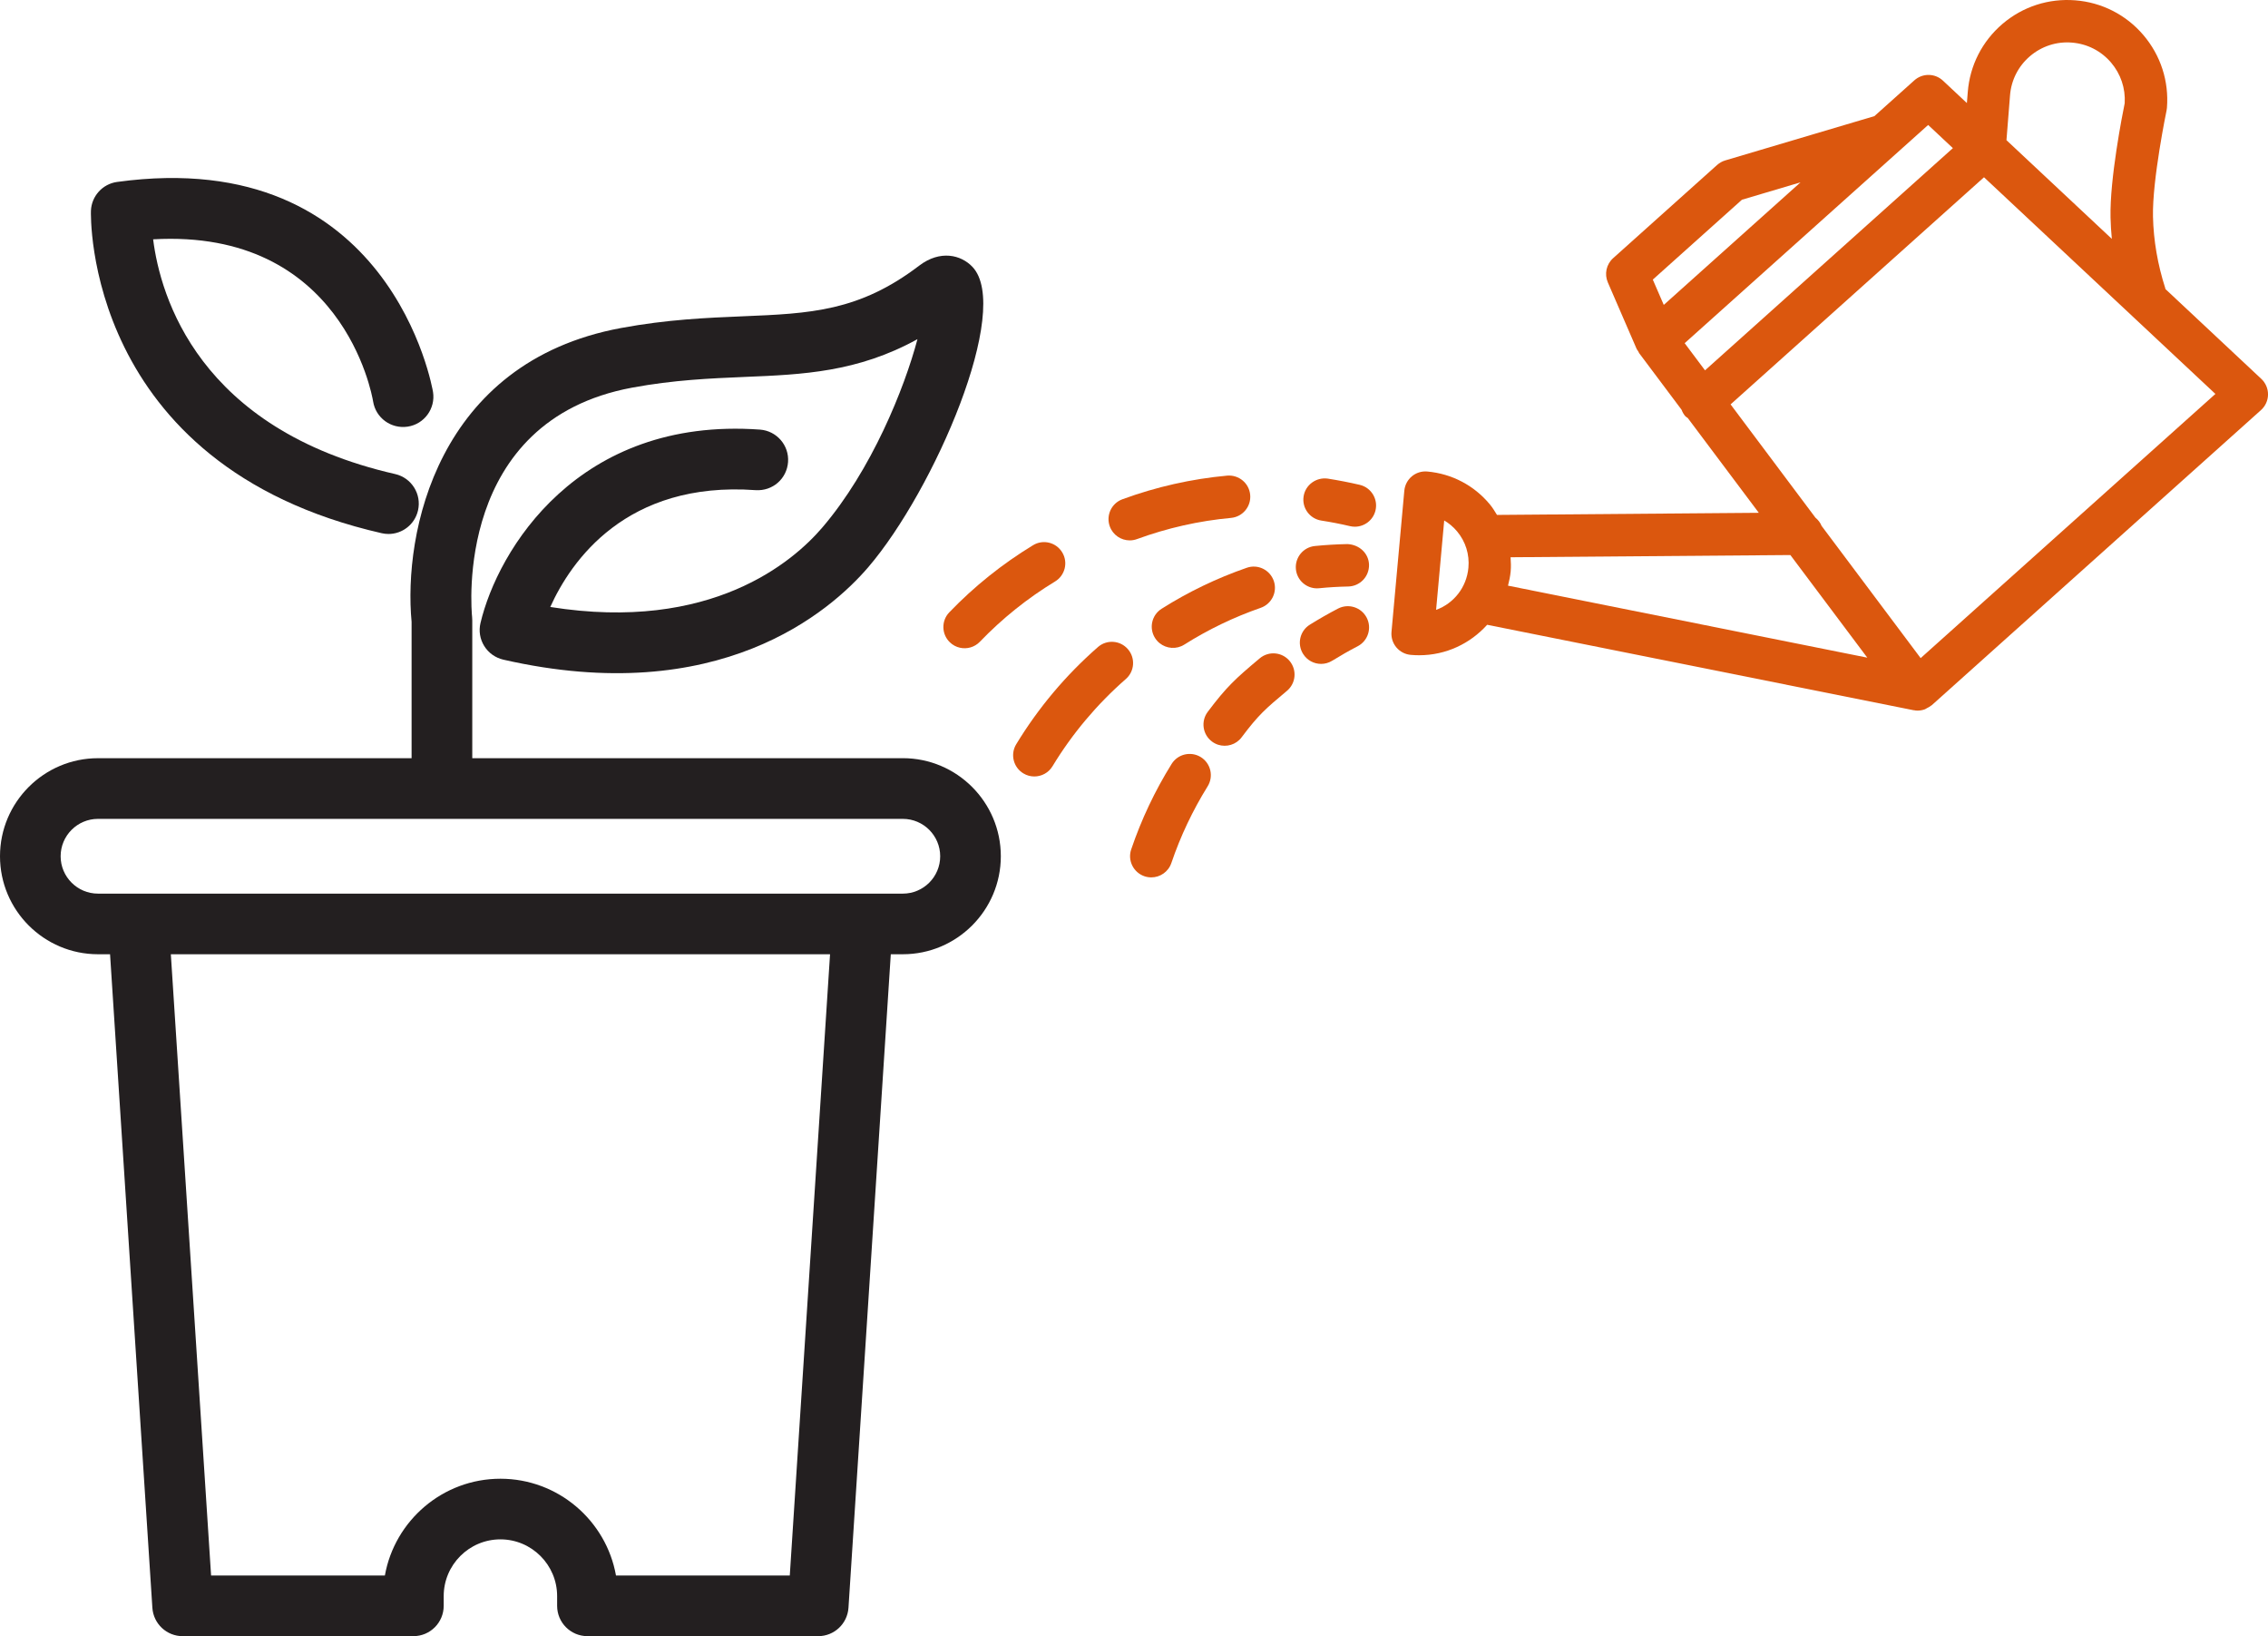 <?xml version="1.0" encoding="utf-8"?>
<!-- Generator: Adobe Illustrator 14.0.0, SVG Export Plug-In . SVG Version: 6.00 Build 43363)  -->
<!DOCTYPE svg PUBLIC "-//W3C//DTD SVG 1.1//EN" "http://www.w3.org/Graphics/SVG/1.1/DTD/svg11.dtd">
<svg version="1.1" id="Layer_1" xmlns="http://www.w3.org/2000/svg" xmlns:xlink="http://www.w3.org/1999/xlink" x="0px" y="0px"
	 width="107.573px" height="77.59px" viewBox="0 0 107.573 77.59" enable-background="new 0 0 107.573 77.59" xml:space="preserve">
<g>
	<path fill="#231F20" d="M42.822,35.954H22.4v-6.537c0-0.05-0.002-0.097-0.007-0.146c-0.039-0.38-0.851-9.324,7.59-10.888
		c1.99-0.368,3.702-0.438,5.355-0.509c2.73-0.112,5.336-0.222,8.178-1.79c-0.619,2.335-2.18,6.211-4.518,8.938
		c-1.365,1.596-5.255,4.979-12.898,3.762c0.977-2.166,3.592-5.983,9.742-5.54c0.807,0.051,1.479-0.542,1.536-1.333
		c0.058-0.792-0.539-1.479-1.331-1.538c-8.648-0.623-12.444,5.732-13.257,9.173c-0.089,0.373-0.025,0.766,0.179,1.092
		c0.202,0.325,0.526,0.555,0.899,0.643c10.231,2.337,15.517-2.289,17.315-4.384c3.135-3.66,6.829-12.242,4.941-14.242
		c-0.543-0.572-1.53-0.813-2.525-0.058c-2.853,2.175-5.173,2.271-8.382,2.403c-1.672,0.07-3.566,0.148-5.76,0.555
		c-8.762,1.623-10.329,9.775-9.935,13.933v6.467H4.648C2.086,35.954,0,38.041,0,40.604s2.086,4.648,4.648,4.648h0.572l2.007,30.991
		c0.049,0.757,0.677,1.346,1.435,1.346h10.945c0.795,0,1.438-0.644,1.438-1.438v-0.461c0-1.483,1.207-2.691,2.69-2.691
		c1.482,0,2.69,1.208,2.69,2.691v0.461c0,0.794,0.644,1.438,1.438,1.438h10.945c0.759,0,1.386-0.589,1.436-1.346l2.007-30.991h0.571
		c2.563,0,4.648-2.085,4.648-4.648S45.386,35.954,42.822,35.954z M37.46,74.714h-8.243c-0.464-2.605-2.746-4.59-5.481-4.59
		c-2.736,0-5.017,1.984-5.481,4.59h-8.243L8.103,45.253h31.267L37.46,74.714z M42.822,42.377H4.648
		c-0.978,0-1.772-0.796-1.772-1.772c0-0.978,0.795-1.773,1.772-1.773h38.174c0.978,0,1.772,0.796,1.772,1.773
		C44.595,41.581,43.8,42.377,42.822,42.377z"/>
	<path fill="#231F20" d="M18.107,25.286c0.106,0.024,0.214,0.036,0.32,0.036c0.655,0,1.248-0.451,1.4-1.119
		c0.177-0.773-0.309-1.545-1.082-1.722C9.41,20.353,7.604,14.048,7.263,11.349c8.957-0.512,10.375,7.329,10.434,7.689
		c0.125,0.782,0.853,1.312,1.641,1.194c0.786-0.12,1.323-0.856,1.201-1.641c-0.019-0.116-1.98-11.751-14.986-9.963
		c-0.688,0.095-1.21,0.669-1.24,1.363C4.307,10.113,3.965,22.062,18.107,25.286z"/>
</g>
<g>
	<path fill="#DB570E" d="M107.254,17.965l-4.548-4.259c-0.003-0.012,0-0.023-0.004-0.034c-0.361-1.122-0.559-2.266-0.584-3.4
		c-0.038-1.741,0.637-5.001,0.644-5.033c0.008-0.042,0.015-0.084,0.018-0.126c0.1-1.263-0.298-2.488-1.119-3.452
		c-0.821-0.962-1.97-1.547-3.23-1.646c-1.264-0.099-2.488,0.297-3.451,1.118c-0.963,0.823-1.549,1.971-1.647,3.232l-0.042,0.522
		l-1.133-1.061c-0.382-0.36-0.972-0.363-1.359-0.016l-1.895,1.697l-7.071,2.099c-0.142,0.041-0.272,0.116-0.386,0.214l-4.935,4.423
		c-0.322,0.289-0.423,0.753-0.251,1.149l1.363,3.146c0.023,0.051,0.058,0.091,0.087,0.137c0.013,0.021,0.017,0.046,0.031,0.066
		l2.015,2.688c0.043,0.112,0.1,0.22,0.185,0.314c0.032,0.035,0.076,0.05,0.111,0.081l3.369,4.494l-12.418,0.1
		c-0.106-0.172-0.211-0.347-0.343-0.505c-0.746-0.896-1.798-1.448-2.959-1.553c-0.56-0.051-1.041,0.357-1.094,0.91L66,29.962
		c-0.025,0.267,0.058,0.531,0.229,0.736c0.172,0.205,0.417,0.334,0.684,0.357c0.133,0.012,0.266,0.018,0.397,0.018
		c1.285,0,2.429-0.559,3.228-1.445l20.217,4.05c0.025,0.005,0.051,0.004,0.076,0.008c0.008,0.001,0.015,0.006,0.023,0.007
		c0.032,0.003,0.064,0.005,0.099,0.005l0,0l0,0c0.121,0,0.238-0.023,0.349-0.063c0.034-0.014,0.062-0.037,0.094-0.054
		c0.073-0.035,0.145-0.073,0.207-0.126c0.006-0.006,0.016-0.007,0.022-0.013l15.613-13.993c0.211-0.188,0.333-0.456,0.336-0.738
		S107.46,18.157,107.254,17.965z M68.115,28.921l0.385-4.24c0.23,0.136,0.438,0.311,0.614,0.522
		c0.401,0.482,0.591,1.092,0.534,1.717C69.564,27.858,68.949,28.619,68.115,28.921z M95.337,4.523
		c0.057-0.727,0.394-1.387,0.947-1.859c0.555-0.473,1.26-0.704,1.987-0.644c0.727,0.058,1.385,0.393,1.858,0.947
		c0.459,0.539,0.689,1.222,0.647,1.928c-0.104,0.51-0.712,3.578-0.672,5.421c0.009,0.336,0.028,0.675,0.062,1.012l-4.998-4.681
		L95.337,4.523z M78.914,14.459l-0.52-1.2l4.227-3.787L85.4,8.647L78.914,14.459z M79.905,16.274L91.454,5.926l1.173,1.099
		L80.87,17.562L79.905,16.274z M71.526,27.773c0.056-0.218,0.104-0.439,0.126-0.671c0.021-0.228,0.011-0.451-0.004-0.676
		l13.271-0.105l3.648,4.866L71.526,27.773z M91.098,31.209l-4.699-6.271c-0.062-0.156-0.165-0.285-0.293-0.391l-4.023-5.37
		L94.103,8.406l10.975,10.275L91.098,31.209z"/>
	<path fill="#DB570E" d="M53.584,25.626c0.115,0,0.232-0.02,0.346-0.062c1.439-0.526,2.939-0.865,4.458-1.004
		c0.554-0.052,0.961-0.542,0.909-1.095c-0.05-0.553-0.538-0.957-1.094-0.91c-1.692,0.156-3.363,0.532-4.964,1.12
		c-0.523,0.19-0.791,0.769-0.6,1.29C52.788,25.373,53.174,25.626,53.584,25.626z"/>
	<path fill="#DB570E" d="M50.381,26.193c-0.288-0.477-0.908-0.628-1.381-0.339c-1.459,0.886-2.796,1.957-3.975,3.184
		c-0.384,0.4-0.371,1.039,0.029,1.422c0.138,0.134,0.305,0.219,0.48,0.257c0.33,0.073,0.69-0.022,0.943-0.285
		c1.057-1.1,2.256-2.063,3.564-2.856C50.519,27.287,50.67,26.668,50.381,26.193z"/>
	<path fill="#DB570E" d="M64.491,22.991c-0.504-0.117-1.008-0.214-1.511-0.294c-0.545-0.078-1.063,0.291-1.149,0.84
		c-0.086,0.55,0.29,1.063,0.839,1.149c0.453,0.07,0.909,0.158,1.363,0.265c0.077,0.018,0.154,0.026,0.23,0.026
		c0.457,0,0.871-0.313,0.979-0.777C65.369,23.659,65.031,23.117,64.491,22.991z"/>
	<path fill="#DB570E" d="M53.494,30.781c-0.366-0.42-1.002-0.463-1.42-0.095c-1.524,1.333-2.827,2.883-3.874,4.607
		c-0.289,0.475-0.138,1.094,0.338,1.382c0.163,0.1,0.343,0.146,0.52,0.146c0.341,0,0.673-0.172,0.862-0.483
		c0.939-1.549,2.11-2.94,3.48-4.139C53.818,31.834,53.86,31.198,53.494,30.781z"/>
	<path fill="#DB570E" d="M62.466,27.9c0.033,0,0.068-0.003,0.102-0.005c0.457-0.047,0.916-0.073,1.38-0.082
		c0.555-0.012,0.996-0.471,0.986-1.027c-0.012-0.555-0.47-0.962-1.027-0.985c-0.518,0.011-1.031,0.04-1.541,0.092
		c-0.554,0.056-0.956,0.55-0.9,1.104C61.518,27.514,61.954,27.9,62.466,27.9z"/>
	<path fill="#DB570E" d="M56.957,35.904c-0.474-0.293-1.093-0.148-1.386,0.323c-0.792,1.272-1.437,2.636-1.917,4.051
		c-0.18,0.525,0.104,1.097,0.629,1.276c0.106,0.036,0.217,0.053,0.323,0.053c0.42,0,0.811-0.263,0.953-0.683
		c0.431-1.27,1.011-2.492,1.72-3.634C57.573,36.818,57.428,36.198,56.957,35.904z"/>
	<path fill="#DB570E" d="M55.097,28.868c-0.47,0.295-0.61,0.917-0.313,1.387c0.061,0.096,0.135,0.179,0.218,0.245
		c0.327,0.263,0.797,0.305,1.17,0.068c1.134-0.716,2.354-1.303,3.624-1.744c0.524-0.183,0.802-0.755,0.62-1.279
		c-0.185-0.526-0.756-0.804-1.28-0.621C57.72,27.415,56.359,28.069,55.097,28.868z"/>
	<path fill="#DB570E" d="M59.751,31.218c-1.149,0.963-1.569,1.344-2.466,2.537c-0.335,0.445-0.246,1.075,0.198,1.409
		c0.091,0.068,0.19,0.118,0.291,0.152c0.399,0.13,0.853,0.001,1.118-0.353c0.806-1.072,1.119-1.339,2.15-2.203
		c0.426-0.357,0.482-0.991,0.125-1.417C60.811,30.917,60.177,30.861,59.751,31.218z"/>
	<path fill="#DB570E" d="M63.467,28.858c-0.455,0.237-0.901,0.492-1.339,0.764c-0.473,0.293-0.617,0.913-0.323,1.385
		c0.189,0.307,0.519,0.476,0.855,0.476c0.181,0,0.364-0.049,0.529-0.151c0.393-0.243,0.793-0.472,1.203-0.684
		c0.494-0.255,0.687-0.863,0.432-1.356C64.568,28.798,63.963,28.604,63.467,28.858z"/>
</g>
</svg>
